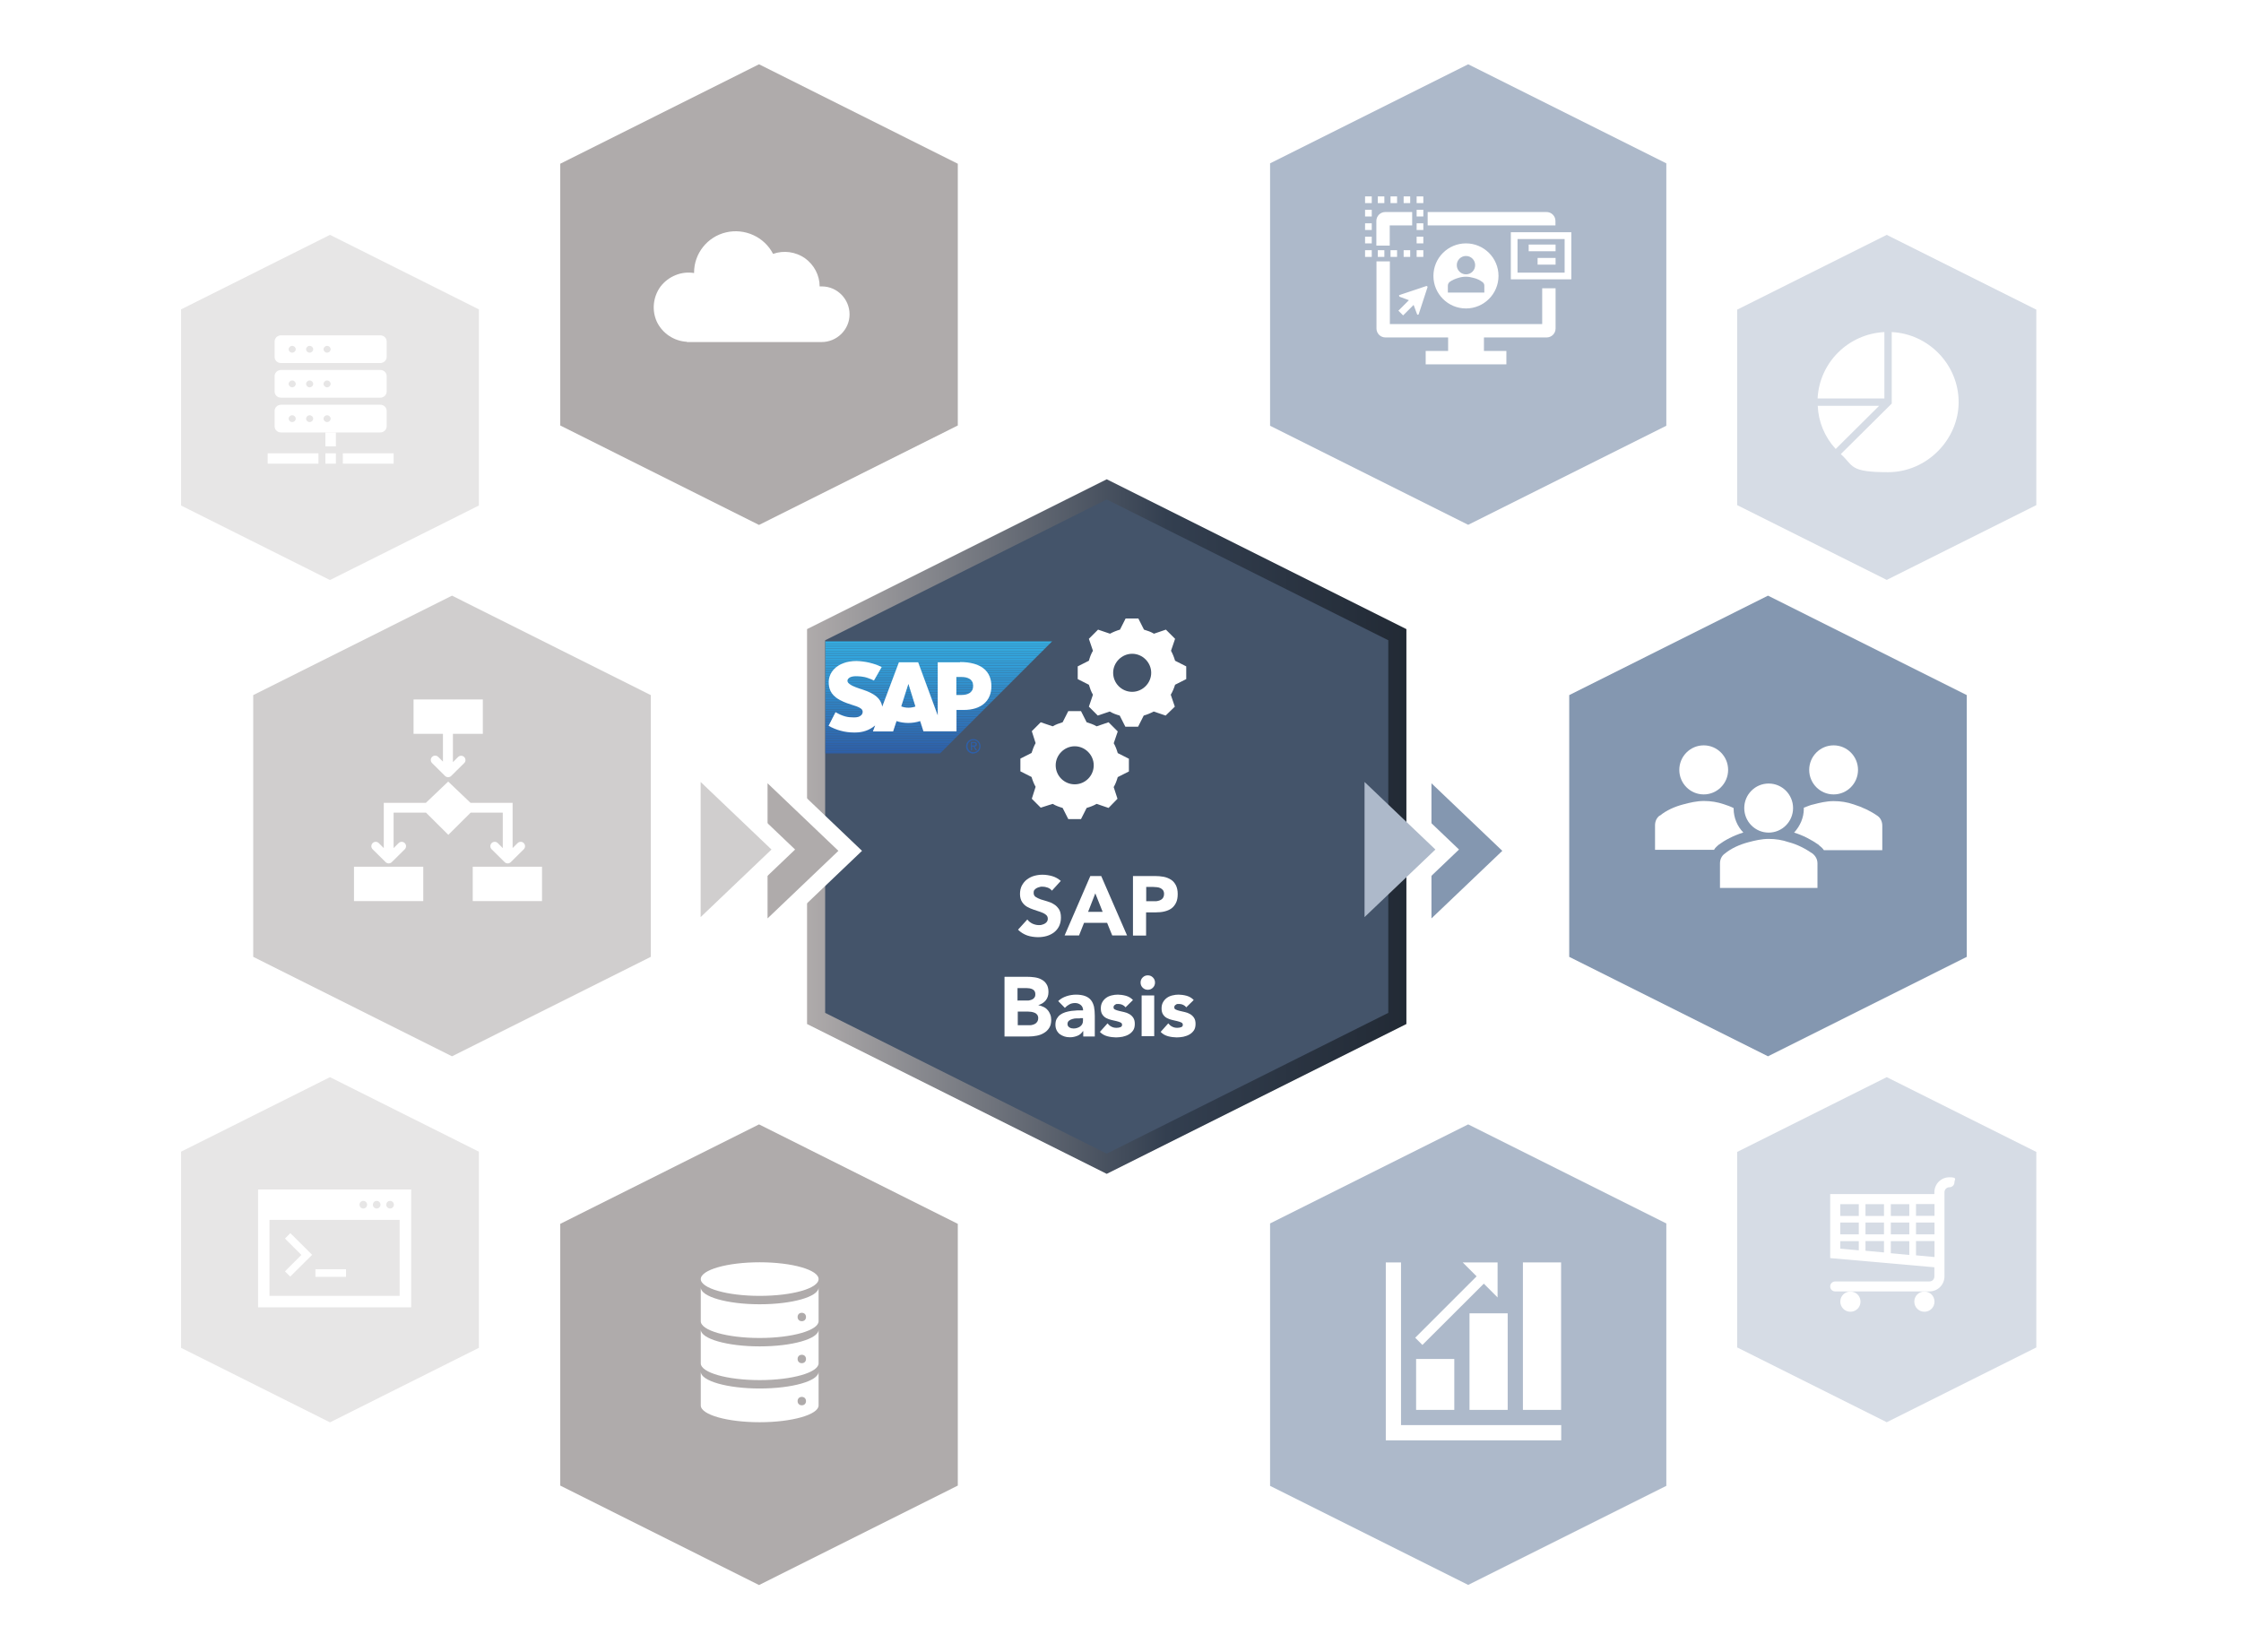 <?xml version="1.0" encoding="UTF-8"?>
<svg id="Ebene_1" xmlns="http://www.w3.org/2000/svg" version="1.1" xmlns:xlink="http://www.w3.org/1999/xlink" viewBox="0 0 1708 1259">
  <!-- Generator: Adobe Illustrator 29.2.1, SVG Export Plug-In . SVG Version: 2.1.0 Build 116)  -->
  <defs>
    <style>
      .st0 {
        fill: #2d60aa;
      }

      .st1 {
        fill: #2e6db4;
      }

      .st2 {
        fill: #2f7abd;
      }

      .st3 {
        fill: #33ade3;
      }

      .st4 {
        fill: #2e66ae;
      }

      .st5 {
        fill: #3194d0;
      }

      .st6 {
        fill: #3084c5;
      }

      .st7 {
        fill: #2f76ba;
      }

      .st8 {
        fill: #3195d1;
      }

      .st9 {
        fill: #33aae1;
      }

      .st10 {
        fill: #32a6de;
      }

      .st11 {
        fill: #2e71b7;
      }

      .st12 {
        fill: #3082c3;
      }

      .st13 {
        fill: #2f7cbf;
      }

      .st14 {
        fill: #3198d3;
      }

      .st15 {
        fill: #2f7dc0;
      }

      .st16, .st17 {
        fill: #fff;
      }

      .st18 {
        fill: #adb9ca;
      }

      .st18, .st17, .st19, .st20, .st21, .st22, .st23, .st24 {
        fill-rule: evenodd;
      }

      .st25 {
        fill: #33a8df;
      }

      .st26 {
        fill: #2e6eb4;
      }

      .st27 {
        fill: #3191ce;
      }

      .st28 {
        fill: #32a4dc;
      }

      .st29 {
        fill: #2f74b9;
      }

      .st30 {
        fill: #32a2db;
      }

      .st19 {
        fill: #afabab;
      }

      .st31 {
        fill: #3087c7;
      }

      .st32 {
        fill: #2e68b0;
      }

      .st33 {
        fill: #2e6bb2;
      }

      .st34 {
        fill: #308cca;
      }

      .st35 {
        fill: #3197d3;
      }

      .st36 {
        fill: #318ecc;
      }

      .st37 {
        fill: #2f7fc1;
      }

      .st38 {
        fill: #329ed8;
      }

      .st20 {
        fill: #44546a;
      }

      .st39 {
        isolation: isolate;
      }

      .st40 {
        fill: #329bd6;
      }

      .st41 {
        fill: #3190cd;
      }

      .st42 {
        fill: #2d63ac;
      }

      .st43 {
        fill: #3083c4;
      }

      .st44 {
        fill: #3080c2;
      }

      .st45 {
        fill: #3088c7;
      }

      .st46 {
        fill: #33aee4;
      }

      .st47 {
        fill: #3196d2;
      }

      .st48 {
        fill: #3192cf;
      }

      .st49 {
        fill: #308ac9;
      }

      .st50 {
        fill: #2f79bd;
      }

      .st51 {
        fill: #33ace2;
      }

      .st52 {
        clip-rule: evenodd;
        fill: none;
      }

      .st53 {
        fill: #2e72b7;
      }

      .st54 {
        fill: #32a3dc;
      }

      .st55 {
        fill: #2e6fb5;
      }

      .st56 {
        fill: #3199d4;
      }

      .st57 {
        fill: #329cd6;
      }

      .st58 {
        fill: #32a1da;
      }

      .st59 {
        fill: #329fd9;
      }

      .st60 {
        fill: #2e67af;
      }

      .st61 {
        fill: #2d5fa9;
      }

      .st62 {
        fill: #2e69b1;
      }

      .st63 {
        fill: #2e70b6;
      }

      .st64 {
        fill: #329dd7;
      }

      .st65 {
        fill: #2f7ec0;
      }

      .st66 {
        fill: #33a9e0;
      }

      .st67 {
        fill: url(#Unbenannter_Verlauf);
      }

      .st68 {
        fill: #2f75ba;
      }

      .st69 {
        fill: #3089c8;
      }

      .st70 {
        fill: #33abe2;
      }

      .st71 {
        fill: #32a5dd;
      }

      .st72 {
        fill: #319ad5;
      }

      .st73 {
        fill: #2d65ae;
      }

      .st74 {
        fill: #2f73b8;
      }

      .st75 {
        fill: #2f77bb;
      }

      .st76 {
        fill: #2d62ab;
      }

      .st77 {
        fill: #3081c3;
      }

      .st78 {
        fill: #2e6ab1;
      }

      .st79 {
        fill: #2d61ab;
      }

      .st21 {
        fill: #8497b0;
      }

      .st80 {
        fill: #2e6cb3;
      }

      .st81 {
        fill: #2f7bbe;
      }

      .st82 {
        fill: #308dcb;
      }

      .st22 {
        fill: #e7e6e6;
      }

      .st83 {
        fill: #2f78bc;
      }

      .st84 {
        fill: #32a7df;
      }

      .st85 {
        fill: #32a0d9;
      }

      .st86 {
        fill: #308bca;
      }

      .st87 {
        fill: #2d64ad;
      }

      .st23 {
        fill: #d0cece;
      }

      .st88 {
        clip-path: url(#clippath);
      }

      .st89 {
        fill: #318fcd;
      }

      .st90 {
        fill: #3085c6;
      }

      .st91 {
        fill: #3193d0;
      }

      .st24 {
        fill: #d6dce5;
      }
    </style>
    <linearGradient id="Unbenannter_Verlauf" data-name="Unbenannter Verlauf" x1="2406.9" y1="90" x2="1950.1" y2="90" gradientTransform="translate(-1335 720) scale(1 -1)" gradientUnits="userSpaceOnUse">
      <stop offset="0" stop-color="#222a35"/>
      <stop offset=".4" stop-color="#333f50"/>
      <stop offset="1" stop-color="#afabab"/>
    </linearGradient>
    <clipPath id="clippath">
      <path class="st52" d="M629.1,574.2h87.4l85.5-85.5h-172.9v85.5h0Z"/>
    </clipPath>
  </defs>
  <rect class="st16" width="1708" height="1259"/>
  <path class="st21" d="M1091,597l54,51.5-54,51.5v-103Z"/>
  <path class="st17" d="M1058,596l54,51.5-54,51.5v-103Z"/>
  <path class="st18" d="M1119,857l151,75.5v200l-151,75.5-151-75.5v-200l151-75.5Z"/>
  <g>
    <path class="st20" d="M843.5,373l221.5,110.8v292.5l-221.5,110.8-221.5-110.8v-292.5l221.5-110.8Z"/>
    <path class="st67" d="M843.5,894.7l-228.4-114.2v-301l228.4-114.2,228.4,114.2v301l-228.4,114.2ZM628.9,772l214.6,107.3,214.6-107.3v-284l-214.6-107.3-214.6,107.3v284Z"/>
  </g>
  <path class="st18" d="M1119,49l151,75.5v200l-151,75.5-151-75.5V124.5l151-75.5Z"/>
  <path class="st21" d="M1347.5,454l151.5,75.8v199.5l-151.5,75.8-151.5-75.8v-199.5l151.5-75.8Z"/>
  <g class="st39">
    <path class="st16" d="M801.7,678.8c-.8-1-1.9-1.8-3.3-2.3-1.4-.5-2.7-.7-3.9-.7s-1.5,0-2.2.3c-.8.2-1.5.4-2.2.8-.7.4-1.2.8-1.7,1.4s-.6,1.3-.6,2.2c0,1.4.5,2.4,1.5,3.1,1,.7,2.3,1.3,3.9,1.9,1.6.5,3.2,1,5,1.5s3.5,1.2,5,2.2c1.6.9,2.8,2.2,3.9,3.8,1,1.6,1.5,3.7,1.5,6.3s-.5,4.7-1.4,6.6c-.9,1.9-2.2,3.4-3.8,4.7-1.6,1.2-3.5,2.2-5.6,2.8s-4.3.9-6.7.9-5.7-.4-8.2-1.3c-2.5-.9-4.9-2.3-7-4.4l7.1-7.8c1,1.4,2.3,2.4,3.9,3.2,1.6.7,3.2,1.1,4.8,1.1s1.6,0,2.5-.3c.8-.2,1.6-.5,2.2-.9.7-.4,1.2-.9,1.6-1.5.4-.6.6-1.3.6-2.1,0-1.4-.5-2.4-1.6-3.2-1-.8-2.4-1.5-3.9-2-1.6-.6-3.3-1.1-5.1-1.7-1.8-.6-3.5-1.3-5.1-2.2-1.6-.9-2.9-2.2-3.9-3.7-1-1.5-1.6-3.6-1.6-6.1s.5-4.6,1.4-6.4c1-1.8,2.2-3.4,3.8-4.6,1.6-1.2,3.4-2.2,5.5-2.8,2.1-.6,4.2-.9,6.5-.9s5,.4,7.4,1.1c2.4.7,4.5,1.9,6.5,3.6l-6.8,7.5Z"/>
    <path class="st16" d="M831,667.7h8.3l19.7,45.3h-11.3l-3.9-9.6h-17.6l-3.8,9.6h-11l19.6-45.3ZM834.8,680.9l-5.5,14.1h11.1l-5.6-14.1Z"/>
    <path class="st16" d="M863.5,667.7h16.8c2.3,0,4.6.2,6.7.6,2.1.4,3.9,1.2,5.5,2.2,1.6,1,2.8,2.5,3.7,4.2.9,1.8,1.4,4,1.4,6.7s-.4,4.9-1.3,6.7c-.9,1.8-2,3.2-3.5,4.3-1.5,1.1-3.3,1.8-5.3,2.3s-4.3.7-6.7.7h-7.3v17.7h-10v-45.3ZM873.5,686.9h6.7c.9,0,1.8,0,2.6-.3.8-.2,1.6-.5,2.2-.9.7-.4,1.2-1,1.6-1.7.4-.7.6-1.6.6-2.7s-.3-2.1-.8-2.8c-.5-.7-1.2-1.2-2-1.6s-1.8-.6-2.8-.7c-1-.1-2-.2-2.9-.2h-5.1v10.8Z"/>
    <path class="st16" d="M765.7,744.5h16.9c2,0,3.9.1,5.9.4,2,.3,3.8.8,5.3,1.7,1.6.8,2.9,2,3.8,3.5,1,1.5,1.5,3.5,1.5,6s-.7,4.7-2.1,6.4-3.3,2.9-5.7,3.6h0c1.5.3,2.8.8,4.1,1.4s2.3,1.4,3.1,2.4c.9,1,1.5,2.1,2,3.4s.7,2.6.7,4.1c0,2.4-.5,4.4-1.5,6-1,1.6-2.3,2.9-4,3.9-1.6,1-3.4,1.7-5.5,2.1-2,.4-4,.6-6,.6h-18.6v-45.3ZM775.7,762.6h7.2c.8,0,1.5,0,2.3-.3.7-.2,1.4-.4,2-.8s1.1-.9,1.4-1.5c.4-.6.5-1.4.5-2.3s-.2-1.7-.6-2.3c-.4-.6-.9-1.1-1.6-1.4-.6-.3-1.4-.6-2.2-.7-.8-.1-1.6-.2-2.4-.2h-6.8v9.7ZM775.7,781.4h9c.8,0,1.5,0,2.3-.3.8-.2,1.5-.5,2.1-.9.6-.4,1.2-1,1.6-1.7.4-.7.6-1.5.6-2.5s-.3-1.9-.8-2.6c-.5-.7-1.2-1.2-2-1.5-.8-.3-1.7-.6-2.6-.7-.9-.1-1.8-.2-2.6-.2h-7.6v10.3Z"/>
    <path class="st16" d="M825.5,785.9h-.1c-1.1,1.7-2.5,2.9-4.3,3.6-1.8.7-3.6,1.1-5.6,1.1s-2.8-.2-4.2-.6c-1.3-.4-2.5-1-3.6-1.8-1-.8-1.8-1.8-2.4-3-.6-1.2-.9-2.6-.9-4.2s.3-3.3,1-4.5c.7-1.2,1.6-2.3,2.7-3.1,1.1-.8,2.4-1.4,3.9-1.9,1.4-.4,3-.8,4.5-1,1.6-.2,3.1-.3,4.7-.4,1.6,0,3,0,4.3,0,0-1.7-.6-3.1-1.8-4.1-1.2-1-2.7-1.5-4.3-1.5s-3,.3-4.3,1c-1.3.7-2.5,1.6-3.5,2.7l-5.1-5.2c1.8-1.7,3.9-2.9,6.3-3.7s4.9-1.2,7.4-1.2,5.1.4,6.9,1.1c1.8.7,3.3,1.7,4.4,3.1,1.1,1.4,1.8,3,2.3,5,.4,2,.6,4.3.6,6.9v15.8h-8.8v-3.9ZM823.1,776.2c-.7,0-1.6,0-2.7,0-1.1,0-2.1.2-3.1.5-1,.3-1.9.7-2.6,1.3-.7.6-1.1,1.4-1.1,2.5s.5,2,1.5,2.6c1,.6,2,.8,3.1.8s1.8-.1,2.7-.4c.9-.3,1.7-.6,2.3-1.1.7-.5,1.2-1.1,1.6-1.8.4-.7.6-1.6.6-2.6v-2h-2.4Z"/>
    <path class="st16" d="M857.9,767.8c-1.4-1.7-3.3-2.6-5.6-2.6s-1.6.2-2.4.6c-.8.4-1.2,1-1.2,2s.4,1.3,1.2,1.7c.8.4,1.8.7,3,1,1.2.3,2.5.6,3.9.9,1.4.3,2.7.8,3.9,1.5,1.2.7,2.2,1.6,3,2.8.8,1.2,1.2,2.7,1.2,4.7s-.4,3.7-1.3,5c-.9,1.3-2,2.3-3.4,3.1-1.4.8-2.9,1.3-4.6,1.7-1.7.3-3.4.5-5.1.5s-4.4-.3-6.6-.9c-2.2-.6-4.1-1.7-5.6-3.3l5.8-6.5c.9,1.1,1.9,2,3,2.5,1.1.6,2.4.9,3.8.9s2.1-.2,3-.5c.9-.3,1.3-.9,1.3-1.8s-.4-1.4-1.2-1.8c-.8-.4-1.8-.7-3-1-1.2-.3-2.5-.6-3.9-.9-1.4-.3-2.7-.8-3.9-1.4-1.2-.6-2.2-1.5-3-2.7-.8-1.2-1.2-2.7-1.2-4.7s.4-3.4,1.1-4.7c.7-1.3,1.7-2.4,2.9-3.3,1.2-.9,2.6-1.5,4.2-1.9,1.6-.4,3.2-.6,4.8-.6s4.1.3,6.2.9,3.9,1.7,5.3,3.2l-5.9,5.8Z"/>
    <path class="st16" d="M869.3,748.9c0-1.5.5-2.8,1.6-3.9s2.4-1.6,3.9-1.6,2.8.5,3.9,1.6,1.6,2.4,1.6,3.9-.5,2.8-1.6,3.9-2.4,1.6-3.9,1.6-2.8-.5-3.9-1.6-1.6-2.4-1.6-3.9ZM870.1,758.7h9.6v31.1h-9.6v-31.1Z"/>
    <path class="st16" d="M904.2,767.8c-1.4-1.7-3.3-2.6-5.6-2.6s-1.6.2-2.4.6c-.8.4-1.2,1-1.2,2s.4,1.3,1.2,1.7c.8.4,1.8.7,3,1,1.2.3,2.5.6,3.9.9,1.4.3,2.7.8,3.9,1.5,1.2.7,2.2,1.6,3,2.8.8,1.2,1.2,2.7,1.2,4.7s-.4,3.7-1.3,5c-.9,1.3-2,2.3-3.4,3.1-1.4.8-2.9,1.3-4.6,1.7-1.7.3-3.4.5-5.1.5s-4.4-.3-6.6-.9c-2.2-.6-4.1-1.7-5.6-3.3l5.8-6.5c.9,1.1,1.9,2,3,2.5,1.1.6,2.4.9,3.8.9s2.1-.2,3-.5c.9-.3,1.3-.9,1.3-1.8s-.4-1.4-1.2-1.8c-.8-.4-1.8-.7-3-1-1.2-.3-2.5-.6-3.9-.9-1.4-.3-2.7-.8-3.9-1.4-1.2-.6-2.2-1.5-3-2.7-.8-1.2-1.2-2.7-1.2-4.7s.4-3.4,1.1-4.7c.7-1.3,1.7-2.4,2.9-3.3,1.2-.9,2.6-1.5,4.2-1.9s3.2-.6,4.8-.6,4.1.3,6.2.9c2.1.6,3.9,1.7,5.3,3.2l-5.9,5.8Z"/>
  </g>
  <path class="st24" d="M1438,821l114,57v149l-114,57-114-57v-149l114-57Z"/>
  <path class="st24" d="M1438,179l114,57v149l-114,57-114-57v-149l114-57Z"/>
  <path class="st23" d="M344.5,454l151.5,75.8v199.5l-151.5,75.8-151.5-75.8v-199.5l151.5-75.8Z"/>
  <path class="st19" d="M578.5,49l151.5,75.8v199.5l-151.5,75.8-151.5-75.8V124.8l151.5-75.8Z"/>
  <path class="st19" d="M578.5,857l151.5,75.8v199.5l-151.5,75.8-151.5-75.8v-199.5l151.5-75.8Z"/>
  <g>
    <path class="st16" d="M623.9,974.9c0,7.1-20.1,12.8-44.9,12.8s-44.9-5.8-44.9-12.8,20.1-12.8,44.9-12.8,44.9,5.8,44.9,12.8Z"/>
    <path class="st16" d="M611.1,1007c-1.9,0-3.2-1.3-3.2-3.2s1.3-3.2,3.2-3.2,3.2,1.3,3.2,3.2-1.3,3.2-3.2,3.2ZM579,994.1c-24.7,0-44.9-5.8-44.9-12.8v25.7c0,7.1,20.2,12.8,44.9,12.8s44.9-5.8,44.9-12.8v-25.7c0,7.1-20.2,12.8-44.9,12.8Z"/>
    <path class="st16" d="M611.1,1039c-1.9,0-3.2-1.3-3.2-3.2s1.3-3.2,3.2-3.2,3.2,1.3,3.2,3.2-1.3,3.2-3.2,3.2ZM579,1026.2c-24.7,0-44.9-5.8-44.9-12.8v25.7c0,7.1,20.2,12.8,44.9,12.8s44.9-5.8,44.9-12.8v-25.7c0,7.1-20.2,12.8-44.9,12.8Z"/>
    <path class="st16" d="M611.1,1071.1c-1.9,0-3.2-1.3-3.2-3.2s1.3-3.2,3.2-3.2,3.2,1.3,3.2,3.2-1.3,3.2-3.2,3.2ZM579,1058.3c-24.7,0-44.9-5.8-44.9-12.8v25.7c0,7.1,20.2,12.8,44.9,12.8s44.9-5.8,44.9-12.8v-25.7c0,7.1-20.2,12.8-44.9,12.8Z"/>
  </g>
  <g>
    <path class="st16" d="M862.9,527.3c-8.1,0-14.5-6.6-14.5-14.5s6.6-14.5,14.5-14.5,14.5,6.6,14.5,14.5-6.6,14.5-14.5,14.5ZM895.6,503.6c-.8-2.7-1.8-5.2-3.1-7.6l3.1-9.1-7-7-9.1,3.1c-2.3-1.4-4.9-2.3-7.6-3.1l-4.3-8.5h-9.7l-4.3,8.5c-2.7.8-5.2,1.8-7.6,3.1l-9.1-3.1-7,7,3.1,9.1c-1.4,2.3-2.3,4.8-3.1,7.6l-8.5,4.3v9.7l8.5,4.3c.8,2.7,1.7,5.2,3.1,7.6l-3.1,9.1,6.8,6.8,9.1-3.1c2.3,1.4,4.8,2.3,7.6,3.1l4.3,8.5h9.7l4.3-8.5c2.7-.8,5.2-1.8,7.6-3.1l9.1,3.1,7-6.8-3.1-9.1c1.4-2.3,2.5-5,3.3-7.6l8.5-4.3v-9.7l-8.5-4.3Z"/>
    <path class="st16" d="M819.1,597.8c-8.1,0-14.5-6.6-14.5-14.5s6.6-14.5,14.5-14.5,14.5,6.6,14.5,14.5-6.4,14.5-14.5,14.5h0ZM848.8,566.6l3.1-9.1-7-7-9.1,3.1c-2.3-1.4-5-2.3-7.6-3.1l-4.3-8.5h-9.7l-4.3,8.5c-2.7.8-5.2,1.7-7.6,3.1l-9.1-3.1-6.8,6.8,2.9,9.1c-1.3,2.3-2.3,5-3.1,7.5l-8.5,4.3v9.7l8.5,4.3c.8,2.7,1.8,5.2,3.1,7.5l-2.9,9.1,6.8,6.8,9.1-2.9c2.3,1.4,4.9,2.3,7.6,3.1l4.3,8.5h9.7l4.3-8.5c2.7-.8,5.2-1.7,7.6-3.1l9.1,3.1,6.8-7-2.9-8.9c1.4-2.3,2.3-4.9,3.1-7.6l8.5-4.3v-9.7l-8.5-4.3c-.8-2.7-1.7-5.2-3.1-7.6Z"/>
  </g>
  <path class="st22" d="M251.5,821l113.5,56.8v149.5l-113.5,56.8-113.5-56.8v-149.5l113.5-56.8Z"/>
  <path class="st22" d="M251.5,179l113.5,56.8v149.5l-113.5,56.8-113.5-56.8v-149.5l113.5-56.8Z"/>
  <g>
    <path class="st16" d="M248,329.6h8v10.6h-8v-10.6Z"/>
    <path class="st16" d="M248,345.5h8v7.9h-8v-7.9Z"/>
    <path class="st16" d="M261.3,345.5h38.7v7.9h-38.7v-7.9Z"/>
    <path class="st16" d="M204,345.5h38.7v7.9h-38.7v-7.9Z"/>
    <path class="st16" d="M289.9,308.5h-75.8c-2.6,0-4.8,2.1-4.8,4.7v11.7c0,2.6,2.1,4.7,4.8,4.7h75.8c2.6,0,4.8-2.1,4.8-4.7v-11.7c0-2.6-2.1-4.7-4.8-4.7ZM222.7,321.7c-1.5,0-2.7-1.2-2.7-2.6s1.2-2.6,2.7-2.6,2.7,1.2,2.7,2.6-1.2,2.6-2.7,2.6ZM236,321.7c-1.5,0-2.7-1.2-2.7-2.6s1.2-2.6,2.7-2.6,2.7,1.2,2.7,2.6-1.2,2.6-2.7,2.6ZM249.3,321.7c-1.5,0-2.7-1.2-2.7-2.6s1.2-2.6,2.7-2.6,2.7,1.2,2.7,2.6-1.2,2.6-2.7,2.6Z"/>
    <path class="st16" d="M289.9,282h-75.8c-2.6,0-4.8,2.1-4.8,4.7v11.7c0,2.6,2.1,4.7,4.8,4.7h75.8c2.6,0,4.8-2.1,4.8-4.7v-11.7c0-2.6-2.1-4.7-4.8-4.7ZM222.7,295.2c-1.5,0-2.7-1.2-2.7-2.6s1.2-2.6,2.7-2.6,2.7,1.2,2.7,2.6-1.2,2.6-2.7,2.6ZM236,295.2c-1.5,0-2.7-1.2-2.7-2.6s1.2-2.6,2.7-2.6,2.7,1.2,2.7,2.6-1.2,2.6-2.7,2.6ZM249.3,295.2c-1.5,0-2.7-1.2-2.7-2.6s1.2-2.6,2.7-2.6,2.7,1.2,2.7,2.6-1.2,2.6-2.7,2.6Z"/>
    <path class="st16" d="M289.9,255.6h-75.8c-2.6,0-4.8,2.1-4.8,4.7v11.7c0,2.6,2.1,4.7,4.8,4.7h75.8c2.6,0,4.8-2.1,4.8-4.7v-11.7c0-2.6-2.1-4.7-4.8-4.7ZM222.7,268.8c-1.5,0-2.7-1.2-2.7-2.6s1.2-2.6,2.7-2.6,2.7,1.2,2.7,2.6-1.2,2.6-2.7,2.6ZM236,268.8c-1.5,0-2.7-1.2-2.7-2.6s1.2-2.6,2.7-2.6,2.7,1.2,2.7,2.6-1.2,2.6-2.7,2.6ZM249.3,268.8c-1.5,0-2.7-1.2-2.7-2.6s1.2-2.6,2.7-2.6,2.7,1.2,2.7,2.6-1.2,2.6-2.7,2.6Z"/>
  </g>
  <path class="st16" d="M626.5,218.3h-1.8c0-8.6-4.3-16.5-11.2-21.5-7.1-4.9-16.1-6.2-24.3-3.3-6.7-13-21.6-19.7-35.8-16.4-14.2,3.3-24.4,16-24.4,30.6v.4c-9.7-1.6-19.5,2.5-25.5,10.2-5.8,7.9-6.9,18.3-2.8,27.1,4.3,8.8,13.1,14.6,22.8,15.1v.2h102.7c11.7,0,21.3-9.5,21.3-21.1s-9.4-21.3-21.1-21.3Z"/>
  <g>
    <path class="st16" d="M221.3,973.1l-4.1-4.1,12.5-12.5-12.5-12.5,4.1-4.1,16.6,16.5-16.6,16.5Z"/>
    <path class="st16" d="M196.7,906.6v89.8h116.7v-89.8h-116.7ZM297.3,915.3c1.6,0,2.9,1.3,2.9,2.9s-1.3,2.9-2.9,2.9-2.9-1.3-2.9-2.9,1.3-2.9,2.9-2.9ZM287.1,915.3c1.6,0,2.9,1.3,2.9,2.9s-1.3,2.9-2.9,2.9-2.9-1.3-2.9-2.9,1.3-2.9,2.9-2.9ZM276.9,915.3c1.6,0,2.9,1.3,2.9,2.9s-1.3,2.9-2.9,2.9-2.9-1.3-2.9-2.9,1.3-2.9,2.9-2.9ZM304.6,987.7h-99.2v-57.9h99.2v57.9Z"/>
    <path class="st16" d="M240.4,967.4h23.3v5.8h-23.3v-5.8Z"/>
  </g>
  <g>
    <path class="st16" d="M1441.8,253.1c28.3,1.4,51,25,51,53.4s-24.1,53.4-53.8,53.4-26.1-4.8-36-13.8l38.8-38.5v-54.6Z"/>
    <path class="st16" d="M1436.2,253.1v50.6h-50.9c1.4-27.4,23.4-49.2,50.9-50.6Z"/>
    <path class="st16" d="M1432.2,309.3l-33.1,32.9c-8.4-9.1-13.2-20.7-13.7-32.9h46.9Z"/>
  </g>
  <g>
    <path class="st16" d="M322.6,660.6h-52.8v26.2h52.8v-26.2Z"/>
    <path class="st16" d="M300,619.4v27l3.8-3.8c1.3-1.3,3.4-1.3,4.7,0,1.3,1.3,1.3,3.4,0,4.7l-9.9,9.8c-1.3,1.3-3.4,1.3-4.7,0l-9.9-9.8c-1.3-1.3-1.3-3.4,0-4.7,1.3-1.3,3.4-1.3,4.7,0l3.8,3.8v-34.5h32.1l17-16.2,17,16.2h32.1v34.5l3.8-3.8c1.3-1.3,3.4-1.3,4.7,0,1.3,1.3,1.3,3.4,0,4.7l-9.9,9.8c-1.3,1.3-3.4,1.3-4.7,0l-9.9-9.8c-1.3-1.3-1.3-3.4,0-4.7,1.3-1.3,3.4-1.3,4.7,0l3.8,3.8v-27h-24.5l-17,16.9-17-16.9h-24.5Z"/>
    <path class="st16" d="M413.1,660.6h-52.8v26.2h52.8v-26.2Z"/>
    <path class="st16" d="M345.1,581l4-4c1.3-1.3,3.4-1.3,4.7,0,1.3,1.3,1.3,3.4,0,4.6l-9.9,9.8c-1.3,1.3-3.4,1.3-4.7,0l-9.9-9.8c-1.3-1.3-1.3-3.4,0-4.7,1.3-1.3,3.4-1.3,4.7,0l3.6,3.6v-21.2h-22.4v-26.2h52.8v26.2h-22.8v21.6Z"/>
  </g>
  <g>
    <path class="st16" d="M1378.9,586.8c0,10.3,8.3,18.7,18.6,18.7s18.6-8.4,18.6-18.7-8.3-18.7-18.6-18.7-18.6,8.4-18.6,18.7Z"/>
    <path class="st16" d="M1279.9,586.8c0,10.3,8.3,18.7,18.6,18.7s18.6-8.4,18.6-18.7-8.3-18.7-18.6-18.7-18.6,8.4-18.6,18.7Z"/>
    <path class="st16" d="M1310.9,676.8v-18.7c0-2.9,1.2-5.8,3.7-7.5,4.9-4.1,11.6-7,18.1-8.7,4.5-1.2,9.9-2.5,15.3-2.5s10.3.8,15.3,2.5c6.6,1.7,12.8,5,18.2,8.7,2.5,2.1,3.7,4.6,3.7,7.5v18.7h-74.2Z"/>
    <path class="st16" d="M1329.4,615.9c0,10.3,8.3,18.7,18.6,18.7s18.6-8.4,18.6-18.7-8.3-18.7-18.6-18.7-18.6,8.4-18.6,18.7Z"/>
    <path class="st16" d="M1265.1,621.7c4.9-4.1,11.5-7,18.2-8.7,4.5-1.2,9.9-2.5,15.3-2.5s10.3.8,15.3,2.5c2.5.8,5,1.7,7.4,2.9v.4c0,7,2.9,13.7,7.4,18.2-7.8,2.5-14,5.8-19,9.5-1.2,1.2-2.5,2.1-3.3,3.7h-45v-18.7c0-2.9,1.2-5.8,3.7-7.5Z"/>
    <path class="st16" d="M1386.4,644.1h0c-5.8-4.1-12.4-7.5-19-9.5,4.5-5,7.4-11.2,7.4-18.2v-.8c2.5-.8,4.9-2.1,7.4-2.5,4.5-1.2,9.9-2.5,15.3-2.5s10.3.8,15.3,2.5c6.6,2.1,12.8,5,18.1,8.7,2.5,1.7,3.7,4.6,3.7,7.5v18.7h-44.5c-1.2-1.7-2.1-2.5-3.7-3.7Z"/>
  </g>
  <g>
    <path class="st16" d="M1460.3,926.7h14.1v-9h-14.1v9ZM1441.1,917.8v9h14.1v-9h-14.1ZM1421.8,917.8v9h14.1v-9h-14.1ZM1402.6,917.8v9h14.1v-9h-14.1ZM1402.6,940.8h14.1v-9h-14.1v9ZM1402.6,951.7l14.1,1.3v-7h-14.1v5.8ZM1460.3,945.9v10.9l14.1,1.3v-12.2h-14.1ZM1460.3,940.8h14.1v-9h-14.1v9ZM1441.1,940.8h14.1v-9h-14.1v9ZM1435.9,940.8v-9h-14.1v9h14.1ZM1441.1,955.2l14.1,1.3v-10.5h-14.1v9.2ZM1435.9,945.9h-14.1v7.4l14.1,1.3v-8.7ZM1394.9,958.8v-48.7h79.4v-1.3c0-6.4,5.1-11.5,11.5-11.5s3.8,1.7,3.8,3.8-1.7,3.8-3.8,3.8-3.8,1.7-3.8,3.8v64.1c0,6.4-5.1,11.5-11.5,11.5h-71.8c-2.2,0-3.8-1.7-3.8-3.8s1.7-3.8,3.8-3.8h71.8c2.2,0,3.8-1.7,3.8-3.8v-7l-79.4-7Z"/>
    <path class="st16" d="M1459,992.1c0,4.2,3.4,7.7,7.7,7.7s7.7-3.4,7.7-7.7-3.4-7.7-7.7-7.7-7.7,3.4-7.7,7.7Z"/>
    <path class="st16" d="M1402.6,992.1c0,4.2,3.4,7.7,7.7,7.7s7.7-3.4,7.7-7.7-3.4-7.7-7.7-7.7-7.7,3.4-7.7,7.7Z"/>
  </g>
  <g>
    <path class="st16" d="M1142.1,210.3c0,13.7-11.1,24.8-24.8,24.8s-24.8-11.1-24.8-24.8,11.1-24.8,24.8-24.8,24.8,11.1,24.8,24.8ZM1103.5,217.7v5.3h27.8v-5.3c0-1-.5-2.1-1.4-2.7-2-1.5-4.3-2.6-6.8-3.2-1.9-.5-3.8-.9-5.8-.9s-3.9.3-5.8.9c-2.4.7-4.8,1.7-6.8,3.2-.7.7-1.2,1.7-1.2,2.7ZM1117.3,195.1c-3.8,0-7,3.1-7,7h0c0,3.8,3.1,7,7,7s7-3.1,7-7-3.1-7-7-7Z"/>
    <path class="st16" d="M1045.5,190.7h-5.1v5.1h5.1v-5.1Z"/>
    <path class="st16" d="M1074.8,190.7h-5v5.1h5v-5.1Z"/>
    <path class="st16" d="M1064.8,190.7h-5v5.1h5v-5.1Z"/>
    <path class="st16" d="M1055.1,190.7h-5v5.1h5v-5.1Z"/>
    <path class="st16" d="M1084.8,190.7h-5.1v5.1h5.1v-5.1Z"/>
    <path class="st16" d="M1084.8,170.2h-5.1v5.1h5.1v-5.1Z"/>
    <path class="st16" d="M1084.8,180.4h-5.1v5.1h5.1v-5.1Z"/>
    <path class="st16" d="M1084.8,159.9h-5.1v5.1h5.1v-5.1Z"/>
    <path class="st16" d="M1084.8,149.7h-5.1v5.1h5.1v-5.1Z"/>
    <path class="st16" d="M1064.8,149.7h-5v5.1h5v-5.1Z"/>
    <path class="st16" d="M1055.1,149.7h-5v5.1h5v-5.1Z"/>
    <path class="st16" d="M1074.8,149.7h-5v5.1h5v-5.1Z"/>
    <path class="st16" d="M1045.5,149.7h-5.1v5.1h5.1v-5.1Z"/>
    <path class="st16" d="M1045.5,159.9h-5.1v5.1h5.1v-5.1Z"/>
    <path class="st16" d="M1045.5,170.2h-5.1v5.1h5.1v-5.1Z"/>
    <path class="st16" d="M1045.5,180.4h-5.1v5.1h5.1v-5.1Z"/>
    <path class="st16" d="M1081.4,239.4c-.2.3-.5.5-.9.5s-.3-.2-.5-.5l-2.6-7-8,8-3.6-3.6,8-8-7-2.6c-.3-.2-.5-.5-.5-.9s.2-.3.5-.5l20.3-6.8h.2c.3,0,.7.3.7.7v.2l-6.7,20.5Z"/>
    <path class="st16" d="M1151.5,177h46.1v35.9h-46.1v-35.9ZM1156.6,207.8h35.9v-25.6h-35.9v25.6Z"/>
    <path class="st16" d="M1185.6,186.4h-20.5v5.1h20.5v-5.1Z"/>
    <path class="st16" d="M1185.6,196.6h-13.7v5.1h13.7v-5.1Z"/>
    <path class="st16" d="M1055.8,161.6h20.5v10.2h-17.1v15.4h-10.2v-18.8c0-3.8,3.1-6.8,6.8-6.8Z"/>
    <path class="st16" d="M1059.2,247h116.2v-27.3h10.2v30.7c0,3.8-3.1,6.8-6.8,6.8h-47.8v10.3h17.1v10.2h-61.5v-10.2h17.1v-10.3h-47.8c-3.8,0-6.8-3.1-6.8-6.8v-51.2h10.2v47.8Z"/>
    <path class="st16" d="M1088.2,161.6h90.5c3.8,0,6.8,3.1,6.8,6.8v3.4h-97.4v-10.2Z"/>
  </g>
  <g>
    <path class="st16" d="M1067.8,962.2h-11.6v135.6h133.7v-11.6h-122.1v-124Z"/>
    <path class="st16" d="M1189.8,1074.6h-29.1v-112.4h29.1v112.4Z"/>
    <path class="st16" d="M1149.1,1074.6h-29.1v-73.6h29.1v73.6Z"/>
    <path class="st16" d="M1108.4,1074.6h-29.1v-38.8h29.1v38.8Z"/>
    <path class="st16" d="M1141.4,988.8v-26.6h-26.6l10.6,10.6-46.8,46.8,5.5,5.5,46.8-46.7,10.6,10.6Z"/>
  </g>
  <g>
    <g class="st88">
      <rect class="st61" x="629.1" y="573.3" width="172.9" height="1"/>
      <rect class="st0" x="629.1" y="572.2" width="172.9" height="1.1"/>
      <rect class="st79" x="629.1" y="571.1" width="172.9" height="1.1"/>
      <rect class="st76" x="629.1" y="570" width="172.9" height="1.1"/>
      <rect class="st42" x="629.1" y="569" width="172.9" height="1.1"/>
      <rect class="st87" x="629.1" y="567.9" width="172.9" height="1.1"/>
      <rect class="st73" x="629.1" y="566.8" width="172.9" height="1.1"/>
      <rect class="st4" x="629.1" y="565.7" width="172.9" height="1.1"/>
      <rect class="st60" x="629.1" y="564.6" width="172.9" height="1.1"/>
      <rect class="st32" x="629.1" y="563.5" width="172.9" height="1.1"/>
      <rect class="st62" x="629.1" y="562.5" width="172.9" height="1.1"/>
      <rect class="st78" x="629.1" y="561.4" width="172.9" height="1.1"/>
      <rect class="st33" x="629.1" y="560.3" width="172.9" height="1.1"/>
      <rect class="st80" x="629.1" y="559.2" width="172.9" height="1.1"/>
      <rect class="st1" x="629.1" y="558.1" width="172.9" height="1.1"/>
      <rect class="st26" x="629.1" y="557" width="172.9" height="1.1"/>
      <rect class="st55" x="629.1" y="556" width="172.9" height="1.1"/>
      <rect class="st63" x="629.1" y="554.9" width="172.9" height="1.1"/>
      <rect class="st11" x="629.1" y="553.8" width="172.9" height="1.1"/>
      <rect class="st53" x="629.1" y="552.7" width="172.9" height="1.1"/>
      <rect class="st74" x="629.1" y="551.6" width="172.9" height="1.1"/>
      <rect class="st29" x="629.1" y="550.6" width="172.9" height="1.1"/>
      <rect class="st68" x="629.1" y="549.5" width="172.9" height="1.1"/>
      <rect class="st7" x="629.1" y="548.4" width="172.9" height="1.1"/>
      <rect class="st75" x="629.1" y="547.3" width="172.9" height="1.1"/>
      <rect class="st83" x="629.1" y="546.2" width="172.9" height="1.1"/>
      <rect class="st50" x="629.1" y="545.1" width="172.9" height="1.1"/>
      <rect class="st2" x="629.1" y="544.1" width="172.9" height="1.1"/>
      <rect class="st81" x="629.1" y="543" width="172.9" height="1.1"/>
      <rect class="st13" x="629.1" y="541.9" width="172.9" height="1.1"/>
      <rect class="st15" x="629.1" y="540.8" width="172.9" height="1.1"/>
      <rect class="st65" x="629.1" y="539.7" width="172.9" height="1.1"/>
      <rect class="st37" x="629.1" y="538.6" width="172.9" height="1.1"/>
      <rect class="st44" x="629.1" y="537.6" width="172.9" height="1.1"/>
      <rect class="st77" x="629.1" y="536.5" width="172.9" height="1.1"/>
      <rect class="st12" x="629.1" y="535.4" width="172.9" height="1.1"/>
      <rect class="st43" x="629.1" y="534.3" width="172.9" height="1.1"/>
      <rect class="st6" x="629.1" y="533.2" width="172.9" height="1.1"/>
      <rect class="st90" x="629.1" y="532.2" width="172.9" height="1.1"/>
      <rect class="st31" x="629.1" y="531.1" width="172.9" height="1.1"/>
      <rect class="st45" x="629.1" y="530" width="172.9" height="1.1"/>
      <rect class="st69" x="629.1" y="528.9" width="172.9" height="1.1"/>
      <rect class="st49" x="629.1" y="527.8" width="172.9" height="1.1"/>
      <rect class="st86" x="629.1" y="526.7" width="172.9" height="1.1"/>
      <rect class="st34" x="629.1" y="525.7" width="172.9" height="1.1"/>
      <rect class="st82" x="629.1" y="524.6" width="172.9" height="1.1"/>
      <rect class="st36" x="629.1" y="523.5" width="172.9" height="1.1"/>
      <rect class="st89" x="629.1" y="522.4" width="172.9" height="1.1"/>
      <rect class="st41" x="629.1" y="521.3" width="172.9" height="1.1"/>
      <rect class="st27" x="629.1" y="520.2" width="172.9" height="1.1"/>
      <rect class="st48" x="629.1" y="519.2" width="172.9" height="1.1"/>
      <rect class="st91" x="629.1" y="518.1" width="172.9" height="1.1"/>
      <rect class="st5" x="629.1" y="517" width="172.9" height="1.1"/>
      <rect class="st8" x="629.1" y="515.9" width="172.9" height="1.1"/>
      <rect class="st47" x="629.1" y="514.8" width="172.9" height="1.1"/>
      <rect class="st35" x="629.1" y="513.8" width="172.9" height="1.1"/>
      <rect class="st14" x="629.1" y="512.7" width="172.9" height="1.1"/>
      <rect class="st56" x="629.1" y="511.6" width="172.9" height="1.1"/>
      <rect class="st72" x="629.1" y="510.5" width="172.9" height="1.1"/>
      <rect class="st40" x="629.1" y="509.4" width="172.9" height="1.1"/>
      <rect class="st57" x="629.1" y="508.3" width="172.9" height="1.1"/>
      <rect class="st64" x="629.1" y="507.3" width="172.9" height="1.1"/>
      <rect class="st38" x="629.1" y="506.2" width="172.9" height="1.1"/>
      <rect class="st59" x="629.1" y="505.1" width="172.9" height="1.1"/>
      <rect class="st85" x="629.1" y="504" width="172.9" height="1.1"/>
      <rect class="st58" x="629.1" y="502.9" width="172.9" height="1.1"/>
      <rect class="st30" x="629.1" y="501.8" width="172.9" height="1.1"/>
      <rect class="st54" x="629.1" y="500.8" width="172.9" height="1.1"/>
      <rect class="st28" x="629.1" y="499.7" width="172.9" height="1.1"/>
      <rect class="st71" x="629.1" y="498.6" width="172.9" height="1.1"/>
      <rect class="st10" x="629.1" y="497.5" width="172.9" height="1.1"/>
      <rect class="st84" x="629.1" y="496.4" width="172.9" height="1.1"/>
      <rect class="st25" x="629.1" y="495.3" width="172.9" height="1.1"/>
      <rect class="st66" x="629.1" y="494.3" width="172.9" height="1.1"/>
      <rect class="st9" x="629.1" y="493.2" width="172.9" height="1.1"/>
      <rect class="st70" x="629.1" y="492.1" width="172.9" height="1.1"/>
      <rect class="st51" x="629.1" y="491" width="172.9" height="1.1"/>
      <rect class="st3" x="629.1" y="489.9" width="172.9" height="1.1"/>
      <rect class="st46" x="629.1" y="488.9" width="172.9" height="1.1"/>
      <rect class="st46" x="629.1" y="488.7" width="172.9" height=".1"/>
    </g>
    <path class="st17" d="M731.7,504.8h-17v40.4l-14.9-40.4h-14.7l-12.7,33.8c-1.3-8.5-10.2-11.5-17.1-13.7-4.6-1.5-9.5-3.6-9.4-6,0-2,2.6-3.8,7.7-3.5,3.4.2,6.5.4,12.5,3.3l5.9-10.3c-5.5-2.8-13.1-4.5-19.3-4.6h0c-7.2,0-13.3,2.3-17,6.2-2.6,2.7-4.1,6.2-4.1,9.9,0,5.2,1.8,8.9,5.8,11.9,3.4,2.5,7.7,4.1,11.6,5.3,4.7,1.5,8.6,2.7,8.5,5.4,0,1-.4,1.9-1.1,2.6-1.2,1.2-3,1.7-5.5,1.7-4.8,0-8.4-.7-14.1-4l-5.3,10.4c5.9,3.3,12.5,5.1,19.3,5.1h.9c6,0,10.8-1.8,14.7-4.9.2-.2.4-.3.6-.5l-1.7,4.6h15.4l2.6-7.9c5.8,1.9,12.1,1.9,18,0l2.5,7.8h25.2v-16.3h5.5c13.3,0,21.1-6.8,21.1-18.1s-7.6-18.4-23.9-18.4ZM692.4,539.4c-1.9,0-3.7-.3-5.5-1l5.4-17h.1l5.3,17.1c-1.7.6-3.5.9-5.3.9ZM732.7,529.7h-3.8v-13.7h3.8c5,0,9,1.7,9,6.8s-4,6.9-9,6.9h0Z"/>
    <path class="st61" d="M737.4,568.7c0-2.5,2-4.5,4.5-4.5s4.5,2,4.5,4.5-2,4.6-4.5,4.6-4.5-2-4.5-4.6ZM741.9,574.3c3.1,0,5.5-2.6,5.4-5.6,0-3.1-2.6-5.5-5.6-5.4-3,0-5.4,2.5-5.4,5.5,0,3.1,2.4,5.6,5.5,5.6h.1ZM740.8,569.1h1.1l1.7,2.8h1.1l-1.8-2.8c.9-.1,1.7-.6,1.7-1.8s-.7-1.8-2.2-1.8h-2.4v6.4h.9v-2.8ZM740.8,568.3v-2h1.3c.7,0,1.4.1,1.4.9s-.7,1-1.5,1h-1.2Z"/>
  </g>
  <path class="st18" d="M1040,596l54,51.5-54,51.5v-103Z"/>
  <path class="st17" d="M603,597l54,51.5-54,51.5v-103Z"/>
  <path class="st19" d="M585,597l54,51.5-54,51.5v-103Z"/>
  <path class="st17" d="M552,596l54,51.5-54,51.5v-103Z"/>
  <path class="st23" d="M534,596l54,51.5-54,51.5v-103Z"/>
</svg>